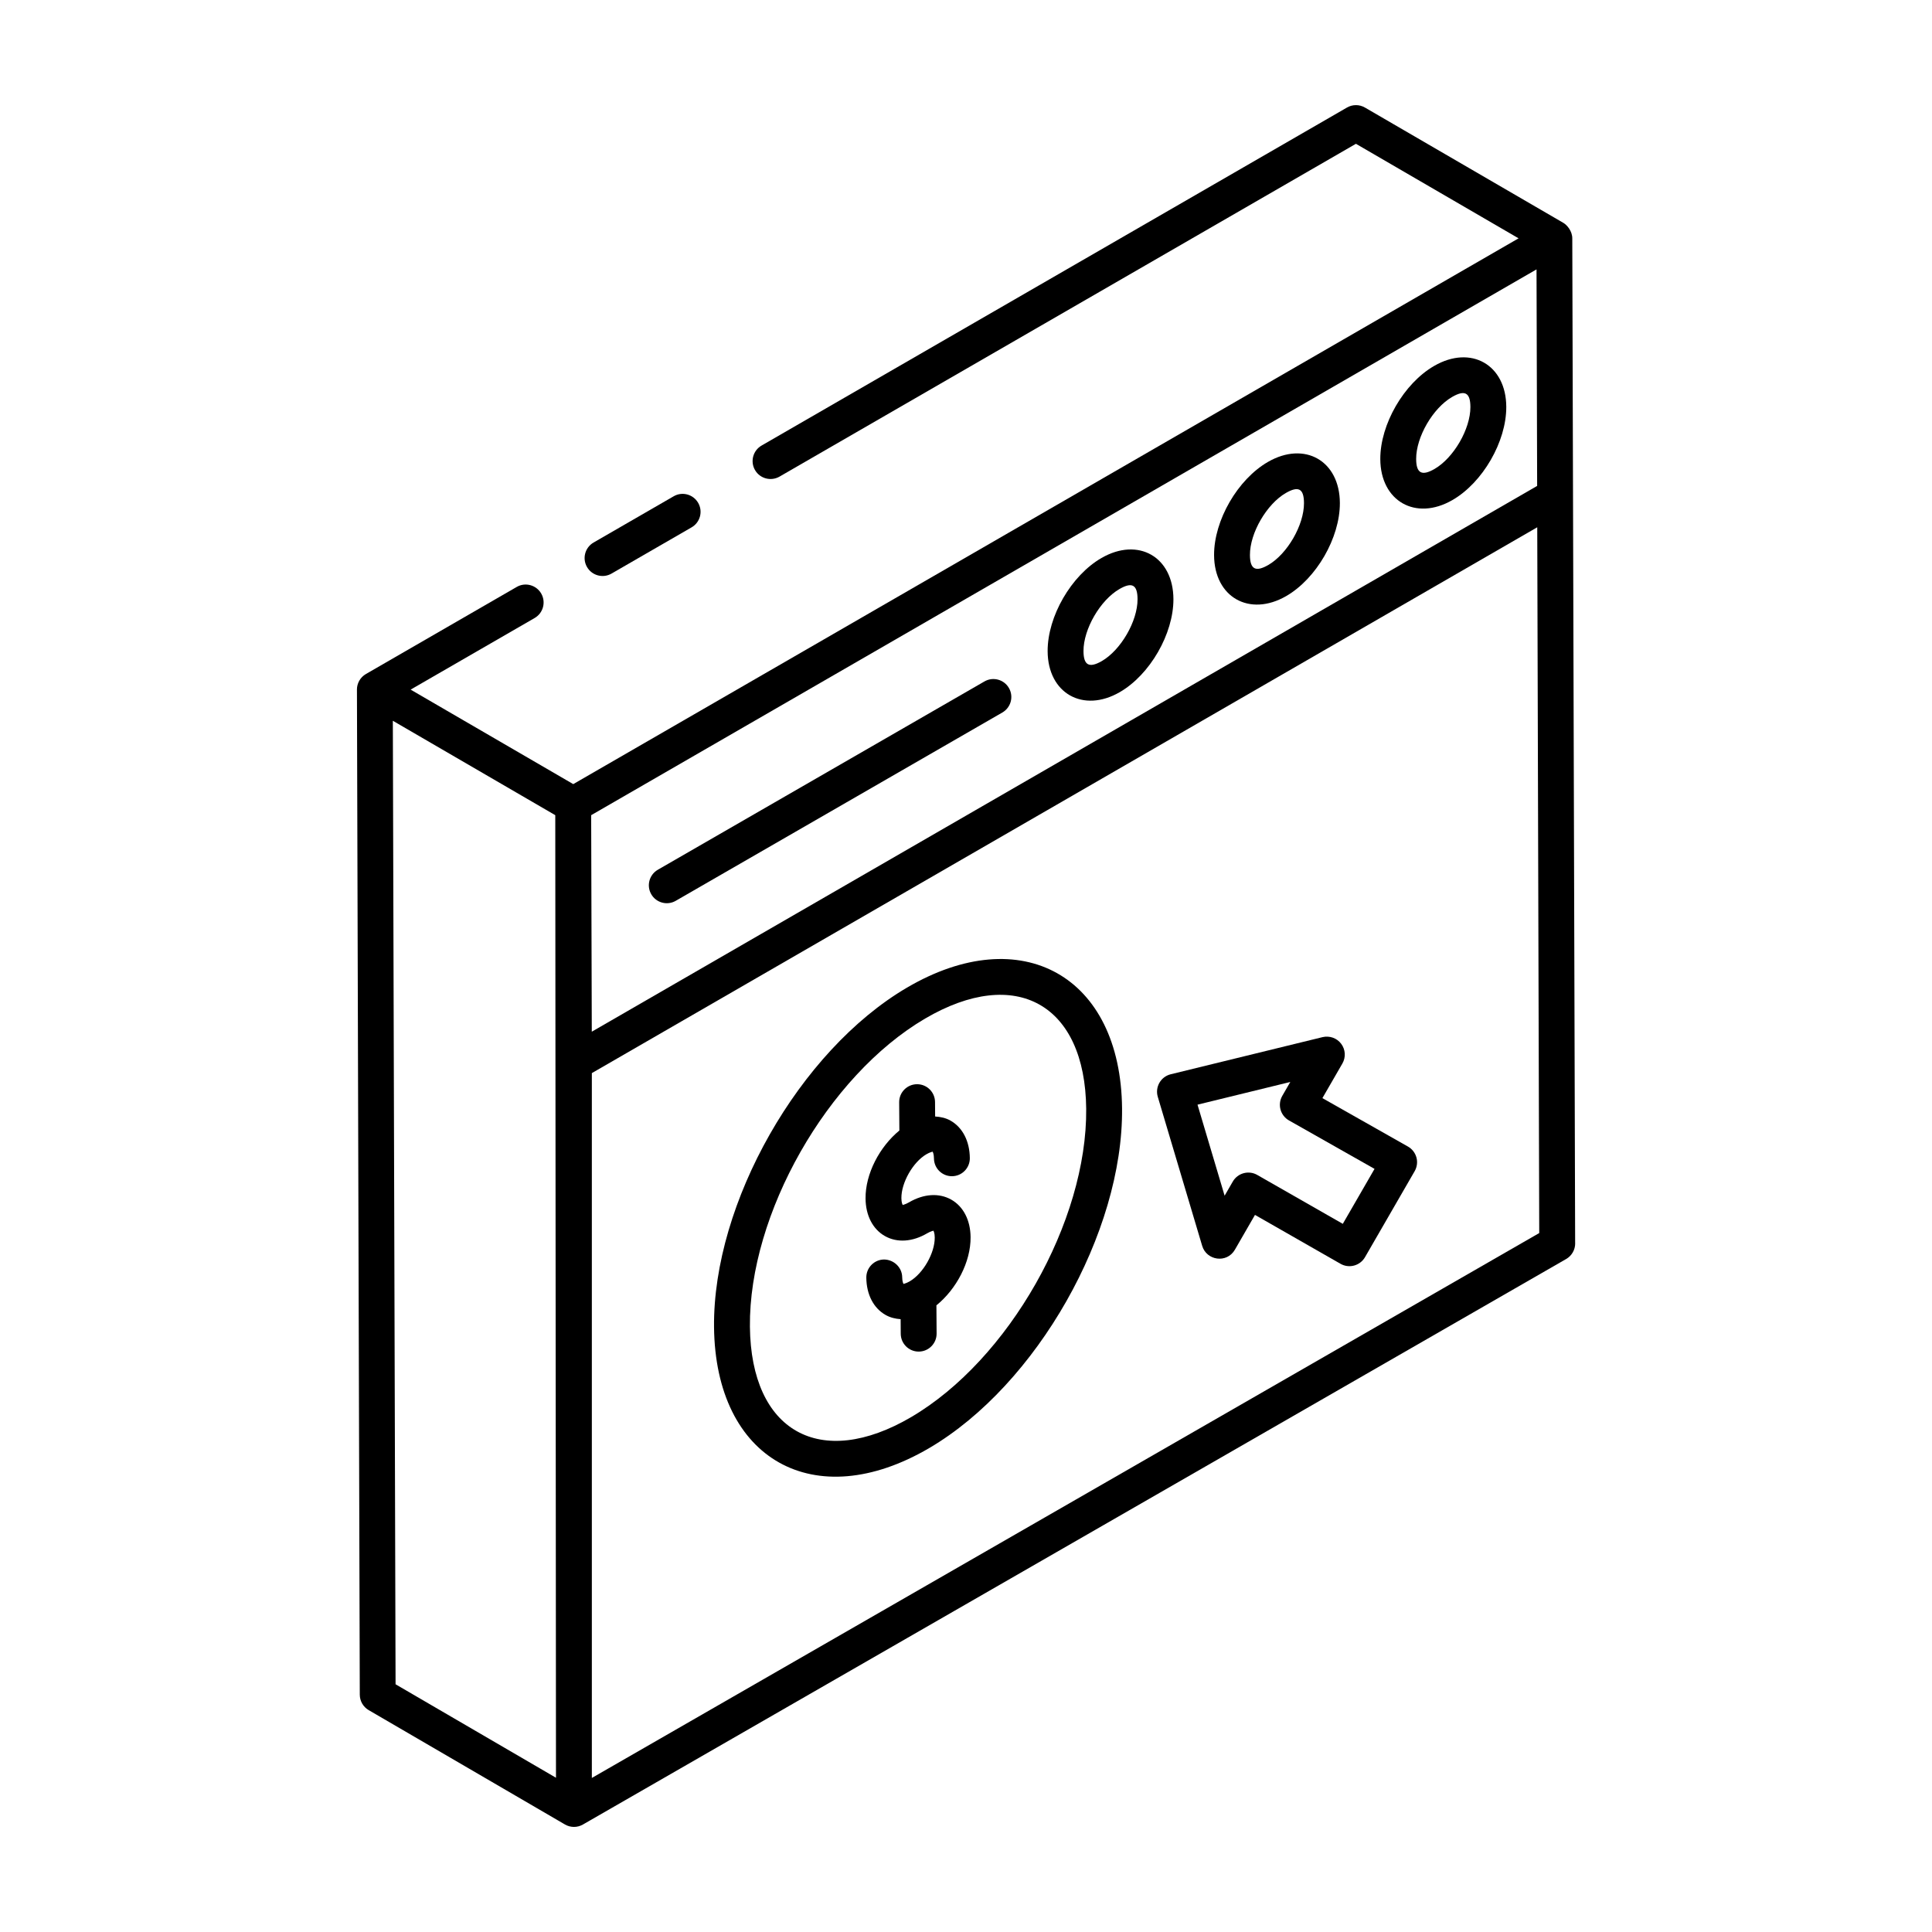<?xml version="1.0" encoding="UTF-8"?>
<!-- Uploaded to: ICON Repo, www.svgrepo.com, Generator: ICON Repo Mixer Tools -->
<svg fill="#000000" width="800px" height="800px" version="1.1" viewBox="144 144 512 512" xmlns="http://www.w3.org/2000/svg">
 <g>
  <path d="m322.53 275.52-21.223 12.254c-2.273 1.312-3.055 4.219-1.742 6.492 1.316 2.281 4.231 3.047 6.492 1.742l21.223-12.254c2.273-1.312 3.055-4.219 1.742-6.492-1.32-2.277-4.227-3.062-6.492-1.742z"/>
  <path d="m561.43 473.5c-0.191-67.293-0.582-205.44-0.758-266.34-0.004-1.945-1.41-3.543-2.359-4.094l-0.012-0.008c-0.004 0-0.004-0.004-0.008-0.008-0.004 0-0.008 0-0.012-0.004l-52.547-30.539c-1.48-0.859-3.297-0.859-4.766-0.008l-155.14 89.578c-2.273 1.312-3.055 4.219-1.742 6.492 1.309 2.273 4.215 3.039 6.492 1.742l152.76-88.203 43.102 25.051-250.52 144.64-43.098-25.043 32.863-18.973c2.273-1.312 3.055-4.219 1.742-6.492-1.316-2.277-4.238-3.059-6.492-1.742l-39.969 23.078c-1.484 0.859-2.371 2.441-2.375 4.113 0 0.004 0.004 0.004 0.004 0.008 0 1.582 0.746 264.7 0.754 266.36 0.004 1.684 0.906 3.246 2.359 4.094 0.961 0.559 52.984 30.867 52.02 30.309 1.469 0.852 3.277 0.855 4.754 0.008l260.59-149.88c1.465-0.855 2.375-2.426 2.371-4.137zm-260.6-56.09-0.164-57.379c76.652-44.254 177.56-102.51 250.53-144.64l0.164 57.383zm-52 172.94-0.723-255.34 43.047 25.02 0.188 255.09zm52.016 24.824v-186.79l250.54-144.65 0.527 187.04z"/>
  <path d="m480.02 266.41c-8.035 4.641-14.305 15.484-14.277 24.688 0.039 11.219 9.422 16.457 19.109 10.871 8.004-4.621 14.25-15.453 14.227-24.656-0.043-11.238-9.344-16.5-19.059-10.902zm0.078 27.324c-3.215 1.84-4.84 1.301-4.852-2.664-0.02-5.812 4.434-13.484 9.523-16.426 3.203-1.836 4.789-1.328 4.801 2.695 0.012 5.812-4.414 13.473-9.473 16.395z"/>
  <path d="m435.91 291.87c-8.031 4.637-14.301 15.48-14.277 24.688 0.039 11.18 9.391 16.477 19.109 10.871 8.008-4.621 14.254-15.457 14.227-24.656-0.039-11.215-9.316-16.516-19.059-10.902zm0.078 27.324c-3.324 1.91-4.844 1.156-4.852-2.664-0.016-5.812 4.438-13.488 9.523-16.426 3.25-1.879 4.789-1.266 4.801 2.695 0.02 5.805-4.41 13.469-9.473 16.395z"/>
  <path d="m524.07 240.97c-8.035 4.637-14.305 15.48-14.277 24.684 0.039 11.164 9.371 16.488 19.109 10.871 8.031-4.633 14.301-15.477 14.277-24.684-0.027-11.195-9.367-16.508-19.109-10.871zm0.078 27.32c-3.215 1.844-4.84 1.293-4.852-2.664-0.02-5.812 4.434-13.484 9.523-16.422 3.301-1.914 4.844-1.242 4.852 2.664 0.016 5.812-4.434 13.488-9.523 16.422z"/>
  <path d="m404.89 324.59-86.555 49.902c-2.273 1.309-3.059 4.219-1.746 6.488 1.305 2.273 4.219 3.059 6.488 1.746l86.555-49.902c2.273-1.309 3.059-4.219 1.746-6.488-1.305-2.273-4.215-3.062-6.488-1.746z"/>
  <path d="m384.36 405.73c-28.508 16.723-51.445 57.066-51.133 89.938 0.348 35.176 26.629 49.914 57.039 32.078 28.484-16.711 51.406-57.086 51.09-90.012-0.332-35.062-26.605-49.824-56.996-32.004zm1.102 113.82c-24.051 14.09-42.457 3.871-42.727-23.973-0.289-29.832 20.543-66.461 46.434-81.648 24.102-14.125 42.414-3.746 42.684 23.898 0.289 29.887-20.523 66.551-46.391 81.723z"/>
  <path d="m396.09 461.91c-3.231-1.824-7.297-1.559-11.188 0.719-1.031 0.602-1.66 0.656-1.648 0.711-0.094-0.102-0.367-0.656-0.375-1.805-0.043-4.113 3.059-9.559 6.629-11.648 1.012-0.594 1.633-0.645 1.621-0.699 0.098 0.102 0.367 0.656 0.379 1.816 0.027 2.609 2.148 4.703 4.754 4.703h0.051c2.621-0.027 4.731-2.176 4.703-4.805-0.047-4.492-1.918-8.113-5.129-9.934-1.242-0.703-2.633-1-4.066-1.086l-0.027-3.836c-0.02-2.613-2.141-4.719-4.754-4.719h-0.031c-2.621 0.02-4.738 2.16-4.719 4.785l0.051 7.488c-5.254 4.32-9.027 11.477-8.961 18.031 0.043 4.492 1.914 8.113 5.125 9.934 3.231 1.832 7.316 1.562 11.215-0.734 1.008-0.59 1.633-0.641 1.621-0.695 0.094 0.102 0.367 0.656 0.375 1.809 0.043 4.094-3.051 9.52-6.606 11.609-1.027 0.602-1.66 0.648-1.652 0.711-0.09-0.102-0.355-0.645-0.367-1.777-0.023-2.617-2.219-4.676-4.801-4.707-2.621 0.027-4.731 2.172-4.707 4.801 0.043 4.473 1.906 8.086 5.113 9.898 1.219 0.691 2.574 1.02 3.984 1.117l0.027 3.871c0.02 2.613 2.141 4.719 4.754 4.719h0.031c2.621-0.02 4.738-2.16 4.719-4.785l-0.051-7.473c5.305-4.301 9.121-11.492 9.055-18.078-0.043-4.496-1.914-8.121-5.125-9.941z"/>
  <path d="m519.37 450.74c-0.336-1.227-1.141-2.262-2.242-2.887l-22.676-12.84 5.293-9.168c0.953-1.648 0.828-3.703-0.316-5.227-1.141-1.527-3.078-2.199-4.93-1.77l-40.25 9.844c-1.266 0.312-2.348 1.125-2.992 2.254-0.648 1.129-0.805 2.473-0.434 3.719l11.766 39.496c1.152 3.898 6.527 4.727 8.672 1.02l5.32-9.219 22.676 12.961c2.234 1.285 5.148 0.539 6.477-1.75l13.172-22.812c0.625-1.09 0.797-2.398 0.465-3.621zm-19.512 17.59-22.676-12.961c-2.234-1.285-5.148-0.539-6.477 1.75l-2.168 3.754-7.184-24.125 24.59-6.016-2.125 3.68c-1.324 2.305-0.512 5.211 1.773 6.512l22.676 12.84z"/>
 </g>
</svg>